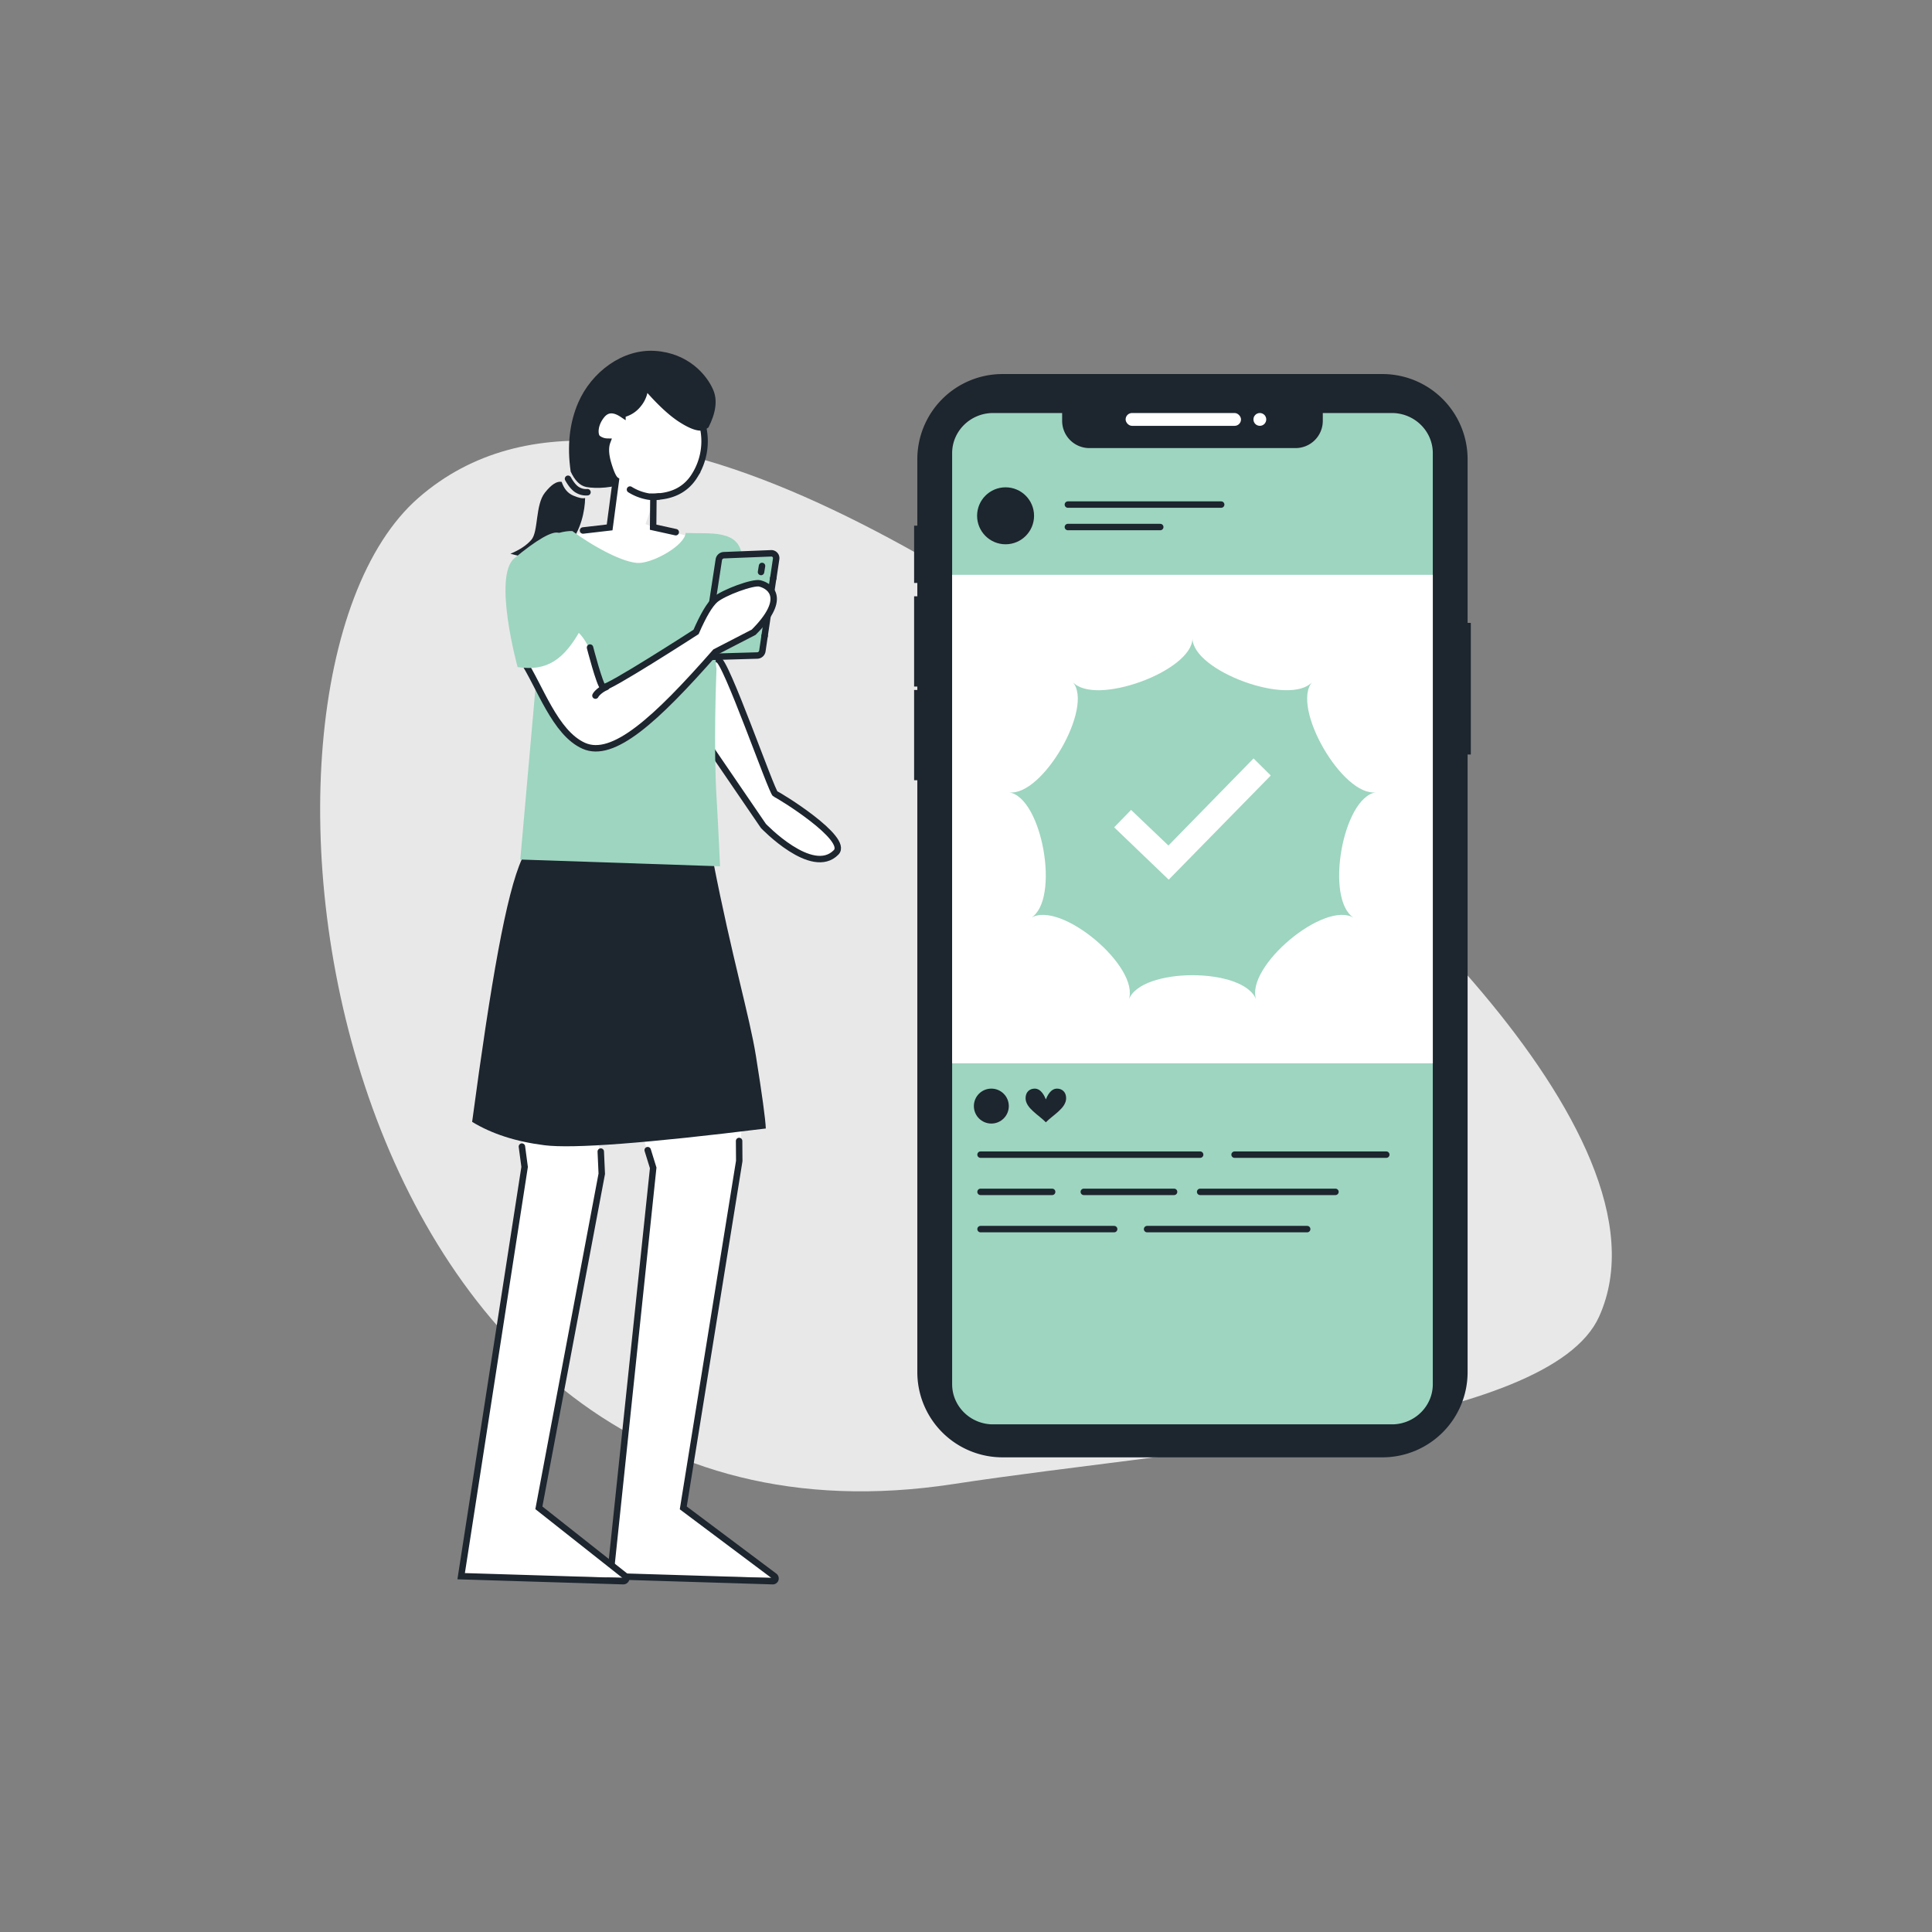 <svg id="Layer_1" data-name="Layer 1" xmlns="http://www.w3.org/2000/svg" viewBox="0 0 1200 1200"><rect x="0" y="0" width="1200" height="1200" fill="#808080" stroke="none"/><defs><style>.cls-1{fill:#e9e8e8;}.cls-2{fill:#fff;}.cls-3,.cls-5{fill:none;stroke:#1d252e;stroke-linecap:round;stroke-width:4px;}.cls-4{fill:#1d252e;}.cls-5{stroke-linejoin:round;}.cls-6{fill:#9dd5c0;}</style></defs><path id="Path-141" class="cls-1" d="M758.14,467.29C647.45,392.45,393.16,193.21,260,309.14S199.75,981.74,592,921.8c147.36-22.52,370-34.95,401.22-104C1045.12,702.94,827.25,514,758.14,467.29Z"/><polygon id="Path-109" class="cls-2" points="398.42 703.63 406.2 726.57 379.2 978.19 481.71 980 424.42 936.59 459.85 722.68 460.63 694.68 398.42 703.63"/><path id="Path-95" class="cls-3" d="M402.3,714.39l3.41,11L379.06,979l100.83,3.1a1.73,1.73,0,0,0,1.49-.7A1.75,1.75,0,0,0,481,979l-56.61-42.42L459.16,721.1l-.09-12.42"/><path id="Path-102" class="cls-4" d="M387.17,299.65c-4.8,3.45-17.23,4-23.06,2.82q-5.82-1.22-9.65-9.57-3.46-24,4.69-42.82c8.16-18.82,27.31-33.5,47.81-32.13s32.11,14.89,36.07,24.33q4,9.42-3,23.23Q392,296.17,387.17,299.65Z"/><path id="Path-104" class="cls-3" d="M352.81,297.37q3.17,5.65,6.39,7.2a10.15,10.15,0,0,0,5.69,1.16"/><path id="Path-105" class="cls-4" d="M353.43,338.11q-11.19,13.06-36.39,5.83,8.58-3.56,13-8.65c4.45-5.1,2.36-21.71,8.42-29.3q6-7.58,10.4-6.69,2.1,6.34,7.16,8.51t7.41,1.52C363.31,317.08,360.9,329.4,353.43,338.11Z"/><polygon id="Path-103" class="cls-2" points="421.45 260.98 400.62 239.39 398.81 248.42 389.21 256.57 379.16 255.27 372.12 259.15 370.36 271.06 377.16 274.34 377.39 286.2 381.87 300.12 378.77 327.76 344.95 334.28 376.04 361.11 445.54 337.63 426.34 332.69 405.7 327.45 400.94 325.5 406.79 308.94 417.56 306.59 429.78 297.73 437.19 282.16 436.9 266.45 421.45 260.98"/><polygon id="Path-109-2" data-name="Path-109" class="cls-2" points="323.78 700.13 325.72 725.79 286.63 978.19 389.01 980 334.69 936.59 373.93 729.29 370.82 700.9 323.78 700.13"/><path id="Path-95-2" data-name="Path-95" class="cls-3" d="M324.17,712.18l1.68,12.61L286.43,979l100.62,3.1a1.87,1.87,0,0,0,1.54-.7,1.72,1.72,0,0,0-.19-2.45l-53.7-42.42,39.07-207.47-.62-13.8"/><path id="Path-89" class="cls-4" d="M324.25,533.39c-9.79,21.32-19.39,76.82-31,163.43Q311.65,708,338.2,711.33t137.46-10.4q-.33-8.7-6.16-45.16c-3.88-24.32-15-61.62-26.59-121.14Q338.93,501.42,324.25,533.39Z"/><path id="Path-86" class="cls-3" d="M419.72,330.55l-14.05-3.1.17-18.91q17.73-.17,25.76-13.37a40,40,0,0,0,5.3-28.72"/><path id="Path-87" class="cls-3" d="M362.13,329.5l16.52-1.92,3.89-29.35q-2.19-1.46-4.76-10.07t-.59-13.84a10.05,10.05,0,0,1-6-2.13c-2-1.77-2.33-8.24,2.53-14.26q4.88-6,12.89-.64a17.1,17.1,0,0,0,9.9-6.27,17.93,17.93,0,0,0,4.12-11.65q12.79,14.88,22.29,21t13.84,4.9"/><path class="cls-2" d="M470.58,361.4s-22.45,46.27-24.68,48.28c4.41-1.24,33.55,82.75,35.71,83.45s46.1,27.72,37.74,36.29C504.41,544.73,474.16,513,474.16,513l-57.38-84s6.06-77.05,7.1-82.27"/><path class="cls-5" d="M466,369.9s-17.9,37.77-20.13,39.78c4.41-1.24,33.55,82.75,35.71,83.45s46.1,27.72,37.74,36.29C504.41,544.73,474.16,513,474.16,513l-57.38-84s4.89-60.15,5.93-65.37"/><path id="Path-88" class="cls-6" d="M460.89,345.59c4.46,43.23-20.37,41.32-15.86,69.81-.21,6.37-1.95,48.7.11,81.29q.75,12,2.09,41.38l-124.07-4.2,12-135.48s-17.68-27.28-13.63-46.87c2.88-13.92,25.46-22.29,34-21.65,11.87,8.9,32.45,20.46,42,19.77s27.77-11.06,28.32-18.6C441.15,331.68,459.13,328.62,460.89,345.59Z"/><path id="Path-98" class="cls-3" d="M391.3,304.07a31.36,31.36,0,0,0,10.32,4.13,19.09,19.09,0,0,0,7.53.15"/><path class="cls-6" d="M449.55,344.8,479,343.67a3,3,0,0,1,3.08,3.46l-8.52,57.16a3.31,3.31,0,0,1-3.16,2.82l-29.59.86a3,3,0,0,1-3-3.48l8.7-56.88A3.33,3.33,0,0,1,449.55,344.8Z"/><path class="cls-3" d="M474.91,395l-1.39,9.33a3.31,3.31,0,0,1-3.16,2.82l-29.59.86a3,3,0,0,1-3-3.48l8.7-56.88a3.33,3.33,0,0,1,3.13-2.81L479,343.67a3,3,0,0,1,3.08,3.46l-1.8,12.06"/><line class="cls-3" x1="480.24" y1="359.19" x2="474.91" y2="394.96"/><line class="cls-3" x1="473.31" y1="351.51" x2="472.69" y2="355.29"/><path id="Path-93" class="cls-2" d="M347.07,392.63c-7.81,4.34-19.27,11.23-20.91,17.5,0,0,13.24,46.22,40.09,54.16,15.09,3.75,46.9-23.22,77.93-58.88l23.93-12.72c20.33-20.23,11.32-28.38,3.88-30.32-4.19-1.11-22.65,5.68-27.8,10.14q-5.1,4.49-11.86,20l-58,35.53S364,378.46,347.07,392.63Z"/><path id="Path-93-2" data-name="Path-93" class="cls-3" d="M324.44,409.64c10.9,16.56,20.15,45.6,38.19,53.6s44.3-15.65,81.71-58.27l23.77-12.28c20.33-20.23,11.32-28.38,3.88-30.32-4.19-1.11-22.65,5.68-27.8,10.14q-5.1,4.49-11.86,20s-55.54,35.88-57.72,34.33-8.13-24.64-8.13-24.64"/><path class="cls-6" d="M361,390.45c-10.57,19.35-21.34,26.7-39.51,23.87,0,0-15.52-56.35-2-67.59s23.77-17.37,27.71-15.69S361,390.45,361,390.45Z"/><path class="cls-3" d="M376.57,426.73c-3.27,1.29-6.14,4-6.73,5.33"/><path class="cls-4" d="M911.55,386.88V285.18a52.9,52.9,0,0,0-52.84-52.85H622.62a52.91,52.91,0,0,0-52.85,52.85v41.3h-2v35.59h2v8.29h-2v56.07h2v2.11h-2v56.07h2V852.33a52.91,52.91,0,0,0,52.85,52.85H858.71a52.9,52.9,0,0,0,52.84-52.85V468.65h2V386.88Z"/><path class="cls-6" d="M889.94,281.46V859.77c0,13.32-10.72,24.23-24.16,24.9-.43,0-.87,0-1.31,0H616.86c-.44,0-.87,0-1.31,0-13.43-.67-24.16-11.58-24.16-24.9V281.46c0-13.75,11.43-24.93,25.47-24.93h42.86v5.08a16.9,16.9,0,0,0,17.08,16.7H804.53a16.9,16.9,0,0,0,17.08-16.7v-5.08h42.86C878.51,256.53,889.94,267.71,889.94,281.46Z"/><rect class="cls-2" x="591.39" y="357.03" width="298.55" height="303.4"/><circle class="cls-2" cx="782.51" cy="260.51" r="3.98"/><rect class="cls-2" x="699.14" y="256.53" width="71.67" height="7.97" rx="3.98"/><circle class="cls-4" cx="624.58" cy="320.37" r="17.69"/><line class="cls-5" x1="663.28" y1="313.4" x2="758.5" y2="313.4"/><line class="cls-5" x1="663.28" y1="327.35" x2="720.65" y2="327.35"/><path class="cls-6" d="M740.67,396.43c0,20.42-60.9,42.58-74.43,27.09,13.53,15.49-18.87,71.61-39.6,68.59,20.73,3,32,66.84,13.75,78,18.23-11.16,67.88,30.5,60.68,50.91,7.2-20.41,72-20.41,79.2,0-7.2-20.41,42.44-62.07,60.67-50.91-18.23-11.16-7-75,13.76-78-20.74,3-53.14-53.1-39.61-68.59C801.56,439,740.67,416.85,740.67,396.43Z"/><polygon class="cls-2" points="725.91 546.38 692.02 513.86 702.53 503.05 725.73 525.17 778.6 471.07 789.31 481.68 725.91 546.38"/><path class="cls-4" d="M656.55,676.16c3,0,5.65,2,5.65,5.93,0,6.25-8.22,10.45-12.6,15-4.38-4.58-12.59-8.78-12.59-15,0-3.84,2.52-5.93,5.65-5.93,4,0,6.1,4.59,6.94,6.69C650.44,680.75,652.54,676.16,656.55,676.16Z"/><circle class="cls-4" cx="615.74" cy="687.01" r="10.85"/><line class="cls-5" x1="766.82" y1="717.17" x2="861.05" y2="717.17"/><line class="cls-5" x1="609.03" y1="717.17" x2="745.43" y2="717.17"/><line class="cls-5" x1="745.43" y1="740.29" x2="829.47" y2="740.29"/><line class="cls-5" x1="673.17" y1="740.29" x2="729.24" y2="740.29"/><line class="cls-5" x1="609.03" y1="740.29" x2="653.51" y2="740.29"/><line class="cls-5" x1="712.48" y1="763.42" x2="811.91" y2="763.42"/><line class="cls-5" x1="609.03" y1="763.42" x2="692.02" y2="763.42"/></svg>